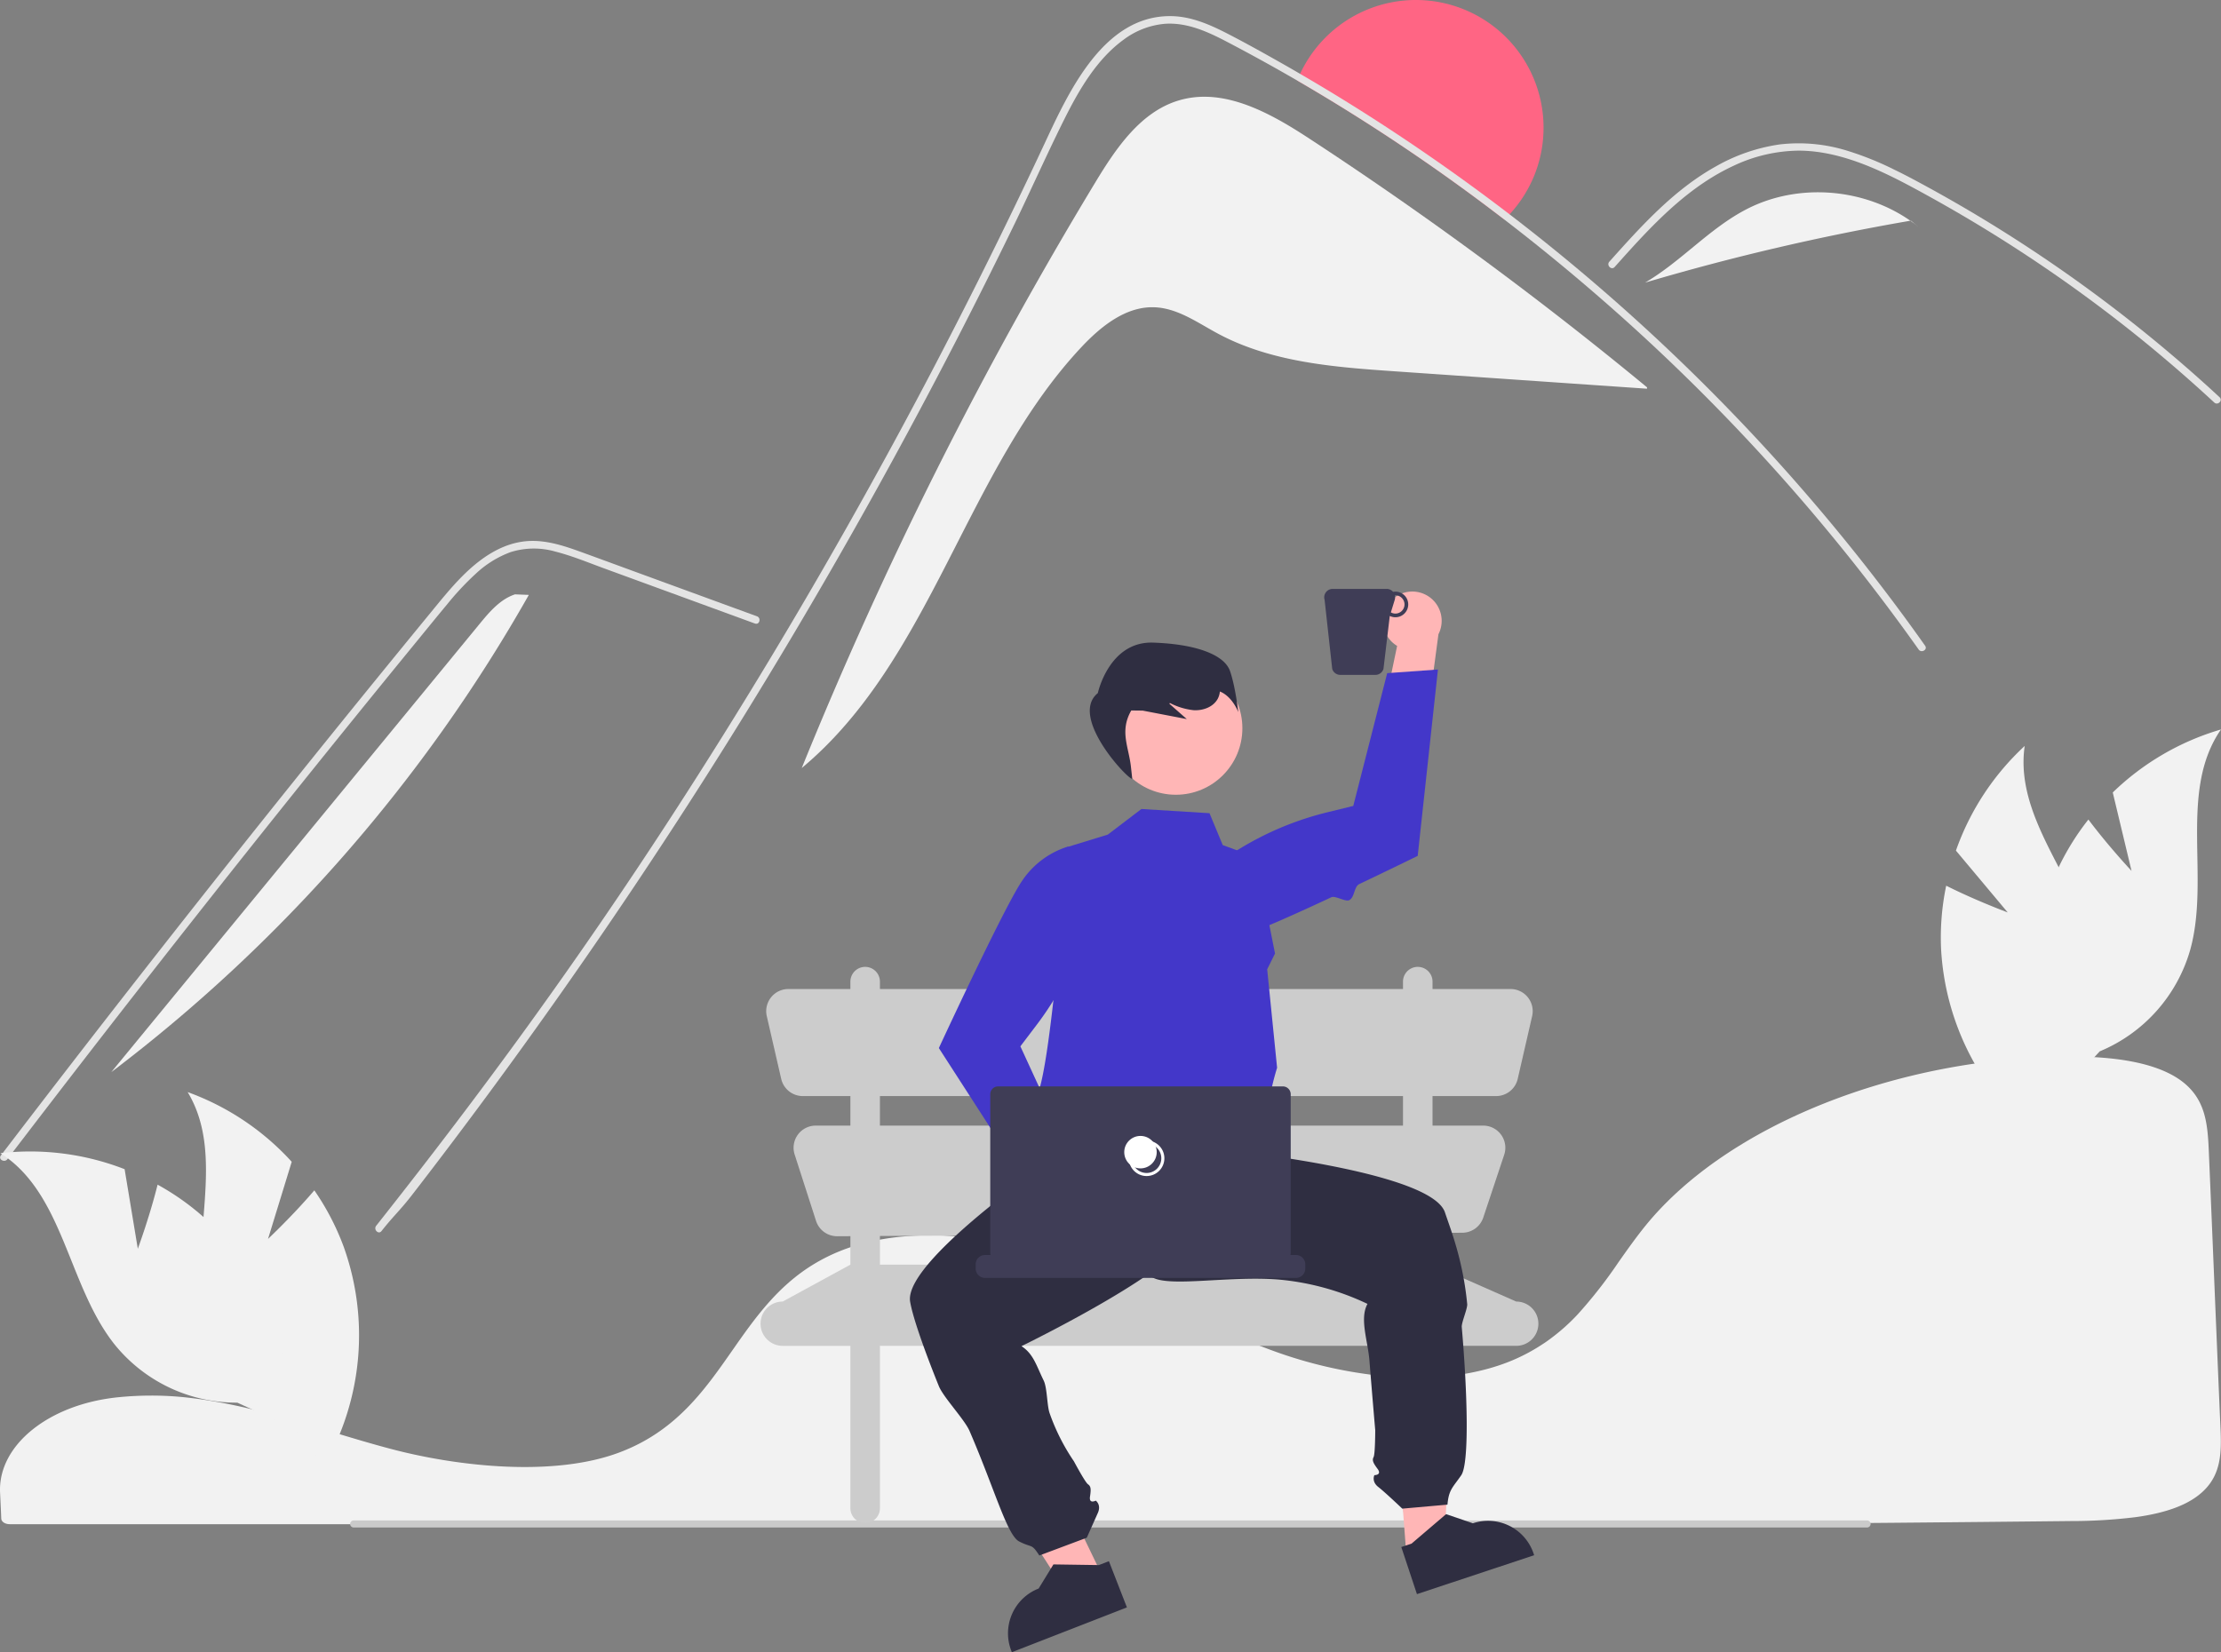 <svg height="557.2" viewBox="0 0 748.83 557.2" width="748.83" xmlns="http://www.w3.org/2000/svg"><rect x="0" y="0" width="748.83" height="557.2" fill="#808080" stroke="none"/><g transform="translate(-225.585 -171.4)"><path d="m276.601 642.057c-3.6 0-7.207.171-10.729.516l-.513.05c-23.365 2.378-40.456 16.173-39.753 32.09l.136 2.878c.09 1.819.185 3.775.264 5.945.043 1.07 1.311 1.892 2.889 1.892h574.732c40.521-.283 80.896-.64 119.996-1.06a177.652 177.652 0 0 0 21.954-1.31c10.866-1.48 18.408-4.415 23.058-8.972h.001c5.783-5.65 5.966-12.766 5.616-20.805-.712-16.232-1.419-33.285-2.124-50.286-.623-14.983-1.243-29.927-1.863-44.233-.383-8.49-1.235-15.984-7.803-21.712-7.119-6.194-20.101-9.334-38.588-9.334-.223 0-.445 0-.671.001-57.936.237-115.342 23.171-142.845 57.067-3.167 3.903-6.118 8.082-8.972 12.124a158.916 158.916 0 0 1 -13.78 17.664 66.949 66.949 0 0 1 -9.103 8.169c-.223.178-.479.368-.749.549-.618.464-1.265.911-1.895 1.31a62.041 62.041 0 0 1 -11.609 6.076l-.407.157c-.306.126-.638.252-.97.367a68.209 68.209 0 0 1 -7.17 2.206c-10.484 2.66-22.405 3.298-35.432 1.894a151.752 151.752 0 0 1 -35.23-8.265c-12.062-4.389-23.353-9.86-34.272-15.151-4.796-2.325-9.757-4.729-14.711-7.006-.931-.429-1.847-.848-2.777-1.267-6.051-2.715-11.537-4.957-16.77-6.854a146.281 146.281 0 0 0 -39.965-8.521c-14.409-.908-27.107.805-37.732 5.079a60.65 60.65 0 0 0 -8.535 4.233c-12.585 7.523-20.343 18.627-27.845 29.365-9.332 13.356-18.983 27.169-38.038 34.329-21.988 8.27-54.084 4.834-76.791-1.141-7.139-1.879-14.27-4.04-21.166-6.131q-4.178-1.267-8.361-2.517c-5.481-1.629-9.966-2.877-14.116-3.931l-1.313-.336c-.73-.183-1.461-.365-2.205-.539-4.929-1.191-9.519-2.129-14.039-2.866l-1.069-.18c-2.144-.325-4.148-.596-6.115-.823l-.785-.09a109.238 109.238 0 0 0 -11.834-.633z" fill="#f2f2f2"/><path d="m343.64 685.351a1.191 1.191 0 0 1 1.187-1.195h510.294a1.191 1.191 0 0 1 0 2.381h-510.294a1.191 1.191 0 0 1 -1.187-1.187z" fill="#cacaca"/><path d="m746.005 214.44a42.86 42.86 0 0 1 -11.46 29.24c-.56.61-1.15 1.2-1.75 1.77a650.403 650.403 0 0 0 -69.84-46.89c.3-.76.62-1.51.97-2.25a43.043 43.043 0 0 1 82.08 18.13z" fill="#ff6584"/><path d="m780.915 302.04-.04.45q-42.465-2.925-84.92-5.86c-20.45-1.41-41.61-3.01-59.68-12.69-6.86-3.67-13.54-8.57-21.32-8.91-9.65-.43-18.07 6.32-24.69 13.36-39.13 41.68-50.46 105.41-94.36 142.02a1394.138 1394.138 0 0 1 98.86-197.31c7.04-11.65 15.39-24.09 28.46-27.89 12.47-3.63 25.23 1.67 36.71 8.47 2.46 1.46 4.86 2.99 7.18 4.51q26.535 17.37 52.2 36.07 31.515 22.935 61.6 47.78z" fill="#f2f2f2"/><g fill="#e4e4e4"><path d="m872.475 390.44a670.651 670.651 0 0 0 -104.75-116.27q-16.965-14.91-34.93-28.72a650.403 650.403 0 0 0 -69.84-46.89q-11.94-6.93-24.16-13.31c-6.33-3.29-13.07-6.3-20.37-5.83a27.102 27.102 0 0 0 -14.07 5.41c-8.97 6.55-14.91 16.78-19.8 26.53-4.28 8.55-8.27 17.27-12.34 25.94-1.73 3.69-3.46 7.37-5.25 11.03q-9.36 19.23-19.16 38.25-12.63 24.51-25.99 48.65-28.065 50.745-59.23 99.66-45.81 71.895-98.02 139.43c-4.27 5.51-6.03 6.79-10.36 12.26-1 1.28-2.78-.52-1.79-1.79 36.11-45.64 67.55-88.76 99.25-137.58q35.85-55.215 67.76-112.88 10.245-18.495 20.06-37.22 15.885-30.315 30.67-61.2 3.9-8.13 7.72-16.32c8.09-17.33 19.87-43.1 42.62-42.75 6.69.1 12.9 2.81 18.76 5.81 5.97 3.07 11.83 6.33 17.68 9.64q3.51 1.98 6.99 4.02 13.785 8.01 27.16 16.69 22.32 14.475 43.46 30.68 10.035 7.695 19.77 15.74a673.547 673.547 0 0 1 109.09 114.31q5.745 7.635 11.25 15.44c.94 1.33-1.25 2.59-2.18 1.27z"/><path d="m769.977 261.442c1.322-1.474 2.635-2.947 3.966-4.421 10.492-11.603 21.75-23.072 36.157-29.724a52.457 52.457 0 0 1 21.977-5.094c7.865.025 15.552 2.088 22.819 4.976 3.436 1.373 6.796 2.93 10.104 4.589 3.781 1.903 7.495 3.932 11.191 5.979q10.408 5.76 20.546 12.024 20.171 12.466 39.079 26.836 9.802 7.452 19.199 15.393 8.74 7.376 17.127 15.148c1.196 1.103 2.981-.682 1.785-1.785-1.474-1.373-2.964-2.737-4.454-4.084q-6.315-5.709-12.833-11.199-11.885-10.029-24.385-19.283-19.439-14.399-40.216-26.844-10.383-6.214-21.051-11.906c-2.147-1.145-4.32-2.265-6.518-3.326a103.899 103.899 0 0 0 -15.493-6.307 55.117 55.117 0 0 0 -23.4-2.299 60.923 60.923 0 0 0 -21.59 7.469c-14.146 7.907-25.118 20.133-35.795 32.065-1.078 1.213.699 3.006 1.785 1.794z"/><path d="m480.127 381.683-33.898-12.398-16.83-6.156c-5.481-2.005-10.95-4.287-16.616-5.723a26.214 26.214 0 0 0 -15.04.192 34.663 34.663 0 0 0 -11.73 7.272 95.195 95.195 0 0 0 -9.621 10.275c-3.664 4.404-7.274 8.853-10.901 13.288q-22.45 27.456-44.606 55.149-22.156 27.693-44.016 55.622-21.913 27.997-43.525 56.228-2.647 3.458-5.29 6.92c-.973 1.275-3.168.018-2.181-1.275q21.771-28.515 43.846-56.797 22.129-28.349 44.564-56.458 22.434-28.108 45.172-55.973 5.665-6.942 11.348-13.868c3.196-3.895 6.356-7.832 9.862-11.458 6.435-6.655 14.474-12.536 24.097-12.696 5.658-.094 11.133 1.702 16.39 3.603 5.667 2.05 11.32 4.139 16.98 6.209l34.135 12.485 8.534 3.121c1.514.554.86 2.996-.672 2.436z"/></g><g fill="#f2f2f2"><path d="m814.561 241.898c17.226-8.853 39.287-7.119 55.116 3.942a786.115 786.115 0 0 0 -89.437 20.874c12.2-7.15 21.744-18.352 34.321-24.816z"/><path d="m869.847 245.809 3.316 2.696c-1.122-.943-2.288-1.828-3.486-2.665.057-.01.113-.021.17-.031z"/><path d="m387.289 381.807c3.337-4.062 6.944-8.315 11.936-9.964l4.66.184a528.553 528.553 0 0 1 -140.78 160.944q62.092-75.582 124.185-151.164z"/></g><path d="m736.794 610.343-28.217-12.449v-10.702l10.056-.057a7.469 7.469 0 0 0 7.044-5.107l7.064-21.193a7.469 7.469 0 0 0 -7.086-9.831h-17.078v-9.959h21.44a7.469 7.469 0 0 0 7.279-5.796l4.865-21.163a7.469 7.469 0 0 0 -7.279-9.143h-26.305v-2.49a4.979 4.979 0 0 0 -9.959 0v2.49h-176.357v-2.49a4.979 4.979 0 0 0 -9.959 0v2.49h-20.911a7.469 7.469 0 0 0 -7.279 9.143l4.865 21.163a7.469 7.469 0 0 0 7.279 5.796h16.046v9.959h-11.684a7.469 7.469 0 0 0 -7.109 9.76l7.21 22.377a7.469 7.469 0 0 0 7.151 5.178l4.432-.025v9.6l-22.823 12.449a7.469 7.469 0 0 0 -7.469 7.469 7.469 7.469 0 0 0 7.469 7.469h22.823v54.774a4.979 4.979 0 0 0 9.959 0v-54.774h176.357v54.774a4.979 4.979 0 0 0 9.959 0v-54.774h28.217a7.469 7.469 0 0 0 7.469-7.469 7.469 7.469 0 0 0 -7.469-7.469zm-214.533-69.298h176.357v9.959h-176.357zm0 56.849v-9.656l176.357-.991v10.646z" fill="#ccc"/><g fill="#f2f2f2"><path d="m315.956 589.214 7.985-26.005a87.77 87.77 0 0 0 -35.084-23.506c13.124 21.743.407 50.108 5.706 74.946a52.794 52.794 0 0 0 28.277 35.978l12.117 15.014a88.466 88.466 0 0 0 6.502-73.787 85.453 85.453 0 0 0 -9.894-19.018c-7.2 8.465-15.609 16.377-15.609 16.377z"/><path d="m272.05 592.537-4.451-26.836a87.77 87.77 0 0 0 -41.885-5.392c21.444 13.608 22.711 44.667 38.532 64.535a52.794 52.794 0 0 0 41.355 19.591l17.541 8.034a88.466 88.466 0 0 0 -27.088-68.942 85.452 85.452 0 0 0 -17.337-12.609c-2.67 10.788-6.667 21.62-6.667 21.62z"/><path d="m902.511 479.118-17.467-20.855a87.77 87.77 0 0 1 23.186-35.296c-3.639 25.135 19.106 46.324 23.879 71.269a52.794 52.794 0 0 1 -12.066 44.141l-5.327 18.543a88.466 88.466 0 0 1 -34.677-65.454 85.452 85.452 0 0 1 1.723-21.368c9.925 5 20.748 9.02 20.748 9.02z"/><path d="m944.254 465.111-6.333-26.456a87.77 87.77 0 0 1 36.494-21.251c-14.467 20.874-3.559 49.983-10.412 74.438a52.794 52.794 0 0 1 -30.485 34.127l-13.038 14.221a88.466 88.466 0 0 1 -1.846-74.05 85.453 85.453 0 0 1 11.072-18.357c6.654 8.901 14.548 17.327 14.548 17.327z"/></g></g><path d="m373.867 536.045-11.474 5.535-26.81-41.622 16.934-8.169z" fill="#ffb6b6"/><path d="m600.746 539.922-10.197 15.387s-60.634 40.153-58.103 55.09c.885 5.225 4.733 16.216 9.682 28.465 1.521 3.764 8.666 11.244 10.341 15.115 8.455 19.54 12.665 35.174 16.726 37.266 4.51 2.338 4.048.483 6.811 4.745l16-6s2.492-5.594 3.73-8.365-.703-4.149-.703-4.149-2.349 1.252-1.941-1.378.267-3.46-.703-4.149-4.726-7.736-4.726-7.736a69.822 69.822 0 0 1 -8.194-16.234c-.893-2.521-.804-8.562-2-11-2.52-5.137-3.412-8.929-7.484-11.6 0 0 51.267-24.907 56.077-36.82s-.139-51.196-.139-51.196z" fill="#2f2e41" transform="translate(-225.585 -171.4)"/><path d="m605.536 713.49-38.798 15.11-.191-.491a16.207 16.207 0 0 1 9.219-20.982l.001-0 4.993-8.137 15.317.227 3.387-1.319z" fill="#2f2e41" transform="translate(-225.585 -171.4)"/><path d="m470.462 475.448 18.747-1.419-2.336 49.454-12.703.961z" fill="#ffb6b6"/><g transform="translate(-225.585 -171.4)"><path d="m593.027 553.529c-4.311-18.982 7.837 37.617 20.437 48.199 4.954 4.161 25.693-.146 42.862 1.166a87.671 87.671 0 0 1 30.32 8.236c-2.739 4.991.127 12.44.66 19.137.972 12.217 1.951 23.451 1.951 23.451s-.009 7.985-.543 9.049-.268 1.863 1.326 3.994-1.067 2.128-1.067 2.128-1.067 2.128 1.326 3.994 8.074 7.301 8.074 7.301l15.237-1.353c.44-5.061 1.755-5.726 4.64-9.907 2.746-3.956 2.117-27.695.182-49.977-.131-1.51 1.975-6.261 1.833-7.752-1.43-14.951-5.641-25.314-7.499-30.908-1.281-3.86-7.435-7.188-15.752-9.992-1.269-.428-2.589-.844-3.949-1.247-22.935-6.803-57.459-10.145-57.459-10.145l-18.877-16.79z" fill="#2f2e41"/><path d="m698.047 693.13 3.449-1.145 11.649-9.948 9.036 3.079.001-0a16.207 16.207 0 0 1 20.487 10.274l.166.5-39.515 13.121z" fill="#2f2e41"/><path d="m610.424 444.232-11.34 8.635-13.676 4.203s-5.654 79.528-10.748 84.623-.5 5.231-1.524 11.849-3.512 20.184-3.512 20.184c34.387 18.203 64.032 18.691 87.845-2.609a5.931 5.931 0 0 0 -3.236-6.695c-4.432-2.352 4.086-13.328.464-15.163s1.472-17.755 1.472-17.755l-3.342-33.216 2.64-5.31-6.443-32.489-11.18-4.083-4.466-10.76z" fill="#4337c9"/></g><circle cx="396.448" cy="245.596" fill="#ffb6b6" r="22.431"/><g transform="translate(-225.585 -171.4)"><path d="m603.32 585.581a9.83 9.83 0 0 0 -11.207-10.08l-15.982-31.064-8.904 15.82 16.541 27.073a9.884 9.884 0 0 0 19.551-1.749z" fill="#ffb6b6"/><path d="m576.406 577.982-34.278-53.127.113-.244c.129-.28 7.892-17.045 15.413-32.4 1.158-2.365 2.311-4.696 3.429-6.928q.724-1.445 1.426-2.83c3.159-6.228 5.919-11.375 7.566-13.82a29.015 29.015 0 0 1 15.375-11.664l.159-.041.151.063a14.724 14.724 0 0 1 8.763 16.198 104.296 104.296 0 0 1 -19.353 43.755l-5.557 7.325 19.312 41.985z" fill="#4337c9"/><path d="m665.672 597.791v1.427a3.152 3.152 0 0 1 -3.152 3.152h-104.823a3.152 3.152 0 0 1 -3.152-3.152v-1.427a3.152 3.152 0 0 1 3.152-3.152h1.861a2.651 2.651 0 0 1 -.102-.708v-53.5a2.645 2.645 0 0 1 2.643-2.643h96.017a2.645 2.645 0 0 1 2.643 2.643v53.5a2.498 2.498 0 0 1 -.102.708h1.861a3.152 3.152 0 0 1 3.152 3.152z" fill="#3f3d56"/><path d="m612.174 568.015a5.991 5.991 0 1 1 5.991-5.991 5.997 5.997 0 0 1 -5.991 5.991zm0-10.949a4.958 4.958 0 1 0 4.958 4.958 4.964 4.964 0 0 0 -4.958-4.958z" fill="#fff"/></g><circle cx="384.524" cy="388.559" fill="#fff" r="5.474"/><g transform="translate(-225.585 -171.4)"><path d="m694.279 374.336a9.83 9.83 0 0 0 2.359 14.888l-7.146 34.195 16.879-6.683 4.198-31.448a9.884 9.884 0 0 0 -16.29-10.953z" fill="#ffb6b6"/><path d="m710.402 397.187-6.826 62.857-.242.119c-.199.098-8.847 4.339-19.461 9.391-1.791.852-1.534 4.543-3.405 5.426-1.289.608-4.693-1.597-5.996-.988-11.602 5.426-23.334 10.702-28.01 12.131a29.015 29.015 0 0 1 -19.289-.621l-.149-.068-.078-.144a14.724 14.724 0 0 1 3.392-18.101 104.296 104.296 0 0 1 42.587-21.804l8.929-2.191 11.436-44.776z" fill="#4337c9"/><path d="m672.186 373.682 2.568 23.309a2.845 2.845 0 0 0 2.719 2.009h11.839a2.845 2.845 0 0 0 2.72-2.009l2.127-17.865a4.321 4.321 0 1 0 1.114-8.128 2.82 2.82 0 0 0 -2.159-.998h-18.21a2.846 2.846 0 0 0 -2.72 3.682zm22.346 4.236 1.303-4.236a2.816 2.816 0 0 0 .043-1.506c.056-.003.108-.017.165-.017a3.085 3.085 0 0 1 0 6.17 3.046 3.046 0 0 1 -1.511-.412z" fill="#3f3d56"/><path d="m640.303 397.726c-1.845-5.367-11.027-9.089-25.914-9.606s-18.662 17.026-18.662 17.026c-9.938 8.062 10.612 29.645 11.606 28.868l-.447-4.055c-.74-6.717-3.885-11.958.115-18.958l3.841.044q7.441 1.431 14.882 2.862l-5.873-5.171.166-.256a22.727 22.727 0 0 0 8.017 2.434c3.157.186 6.607-1.071 8.119-3.848a6.466 6.466 0 0 0 .725-2.46c4.257 1.701 6.203 6.948 6.203 6.948s-.933-8.461-2.777-13.827z" fill="#2f2e41"/></g></svg>